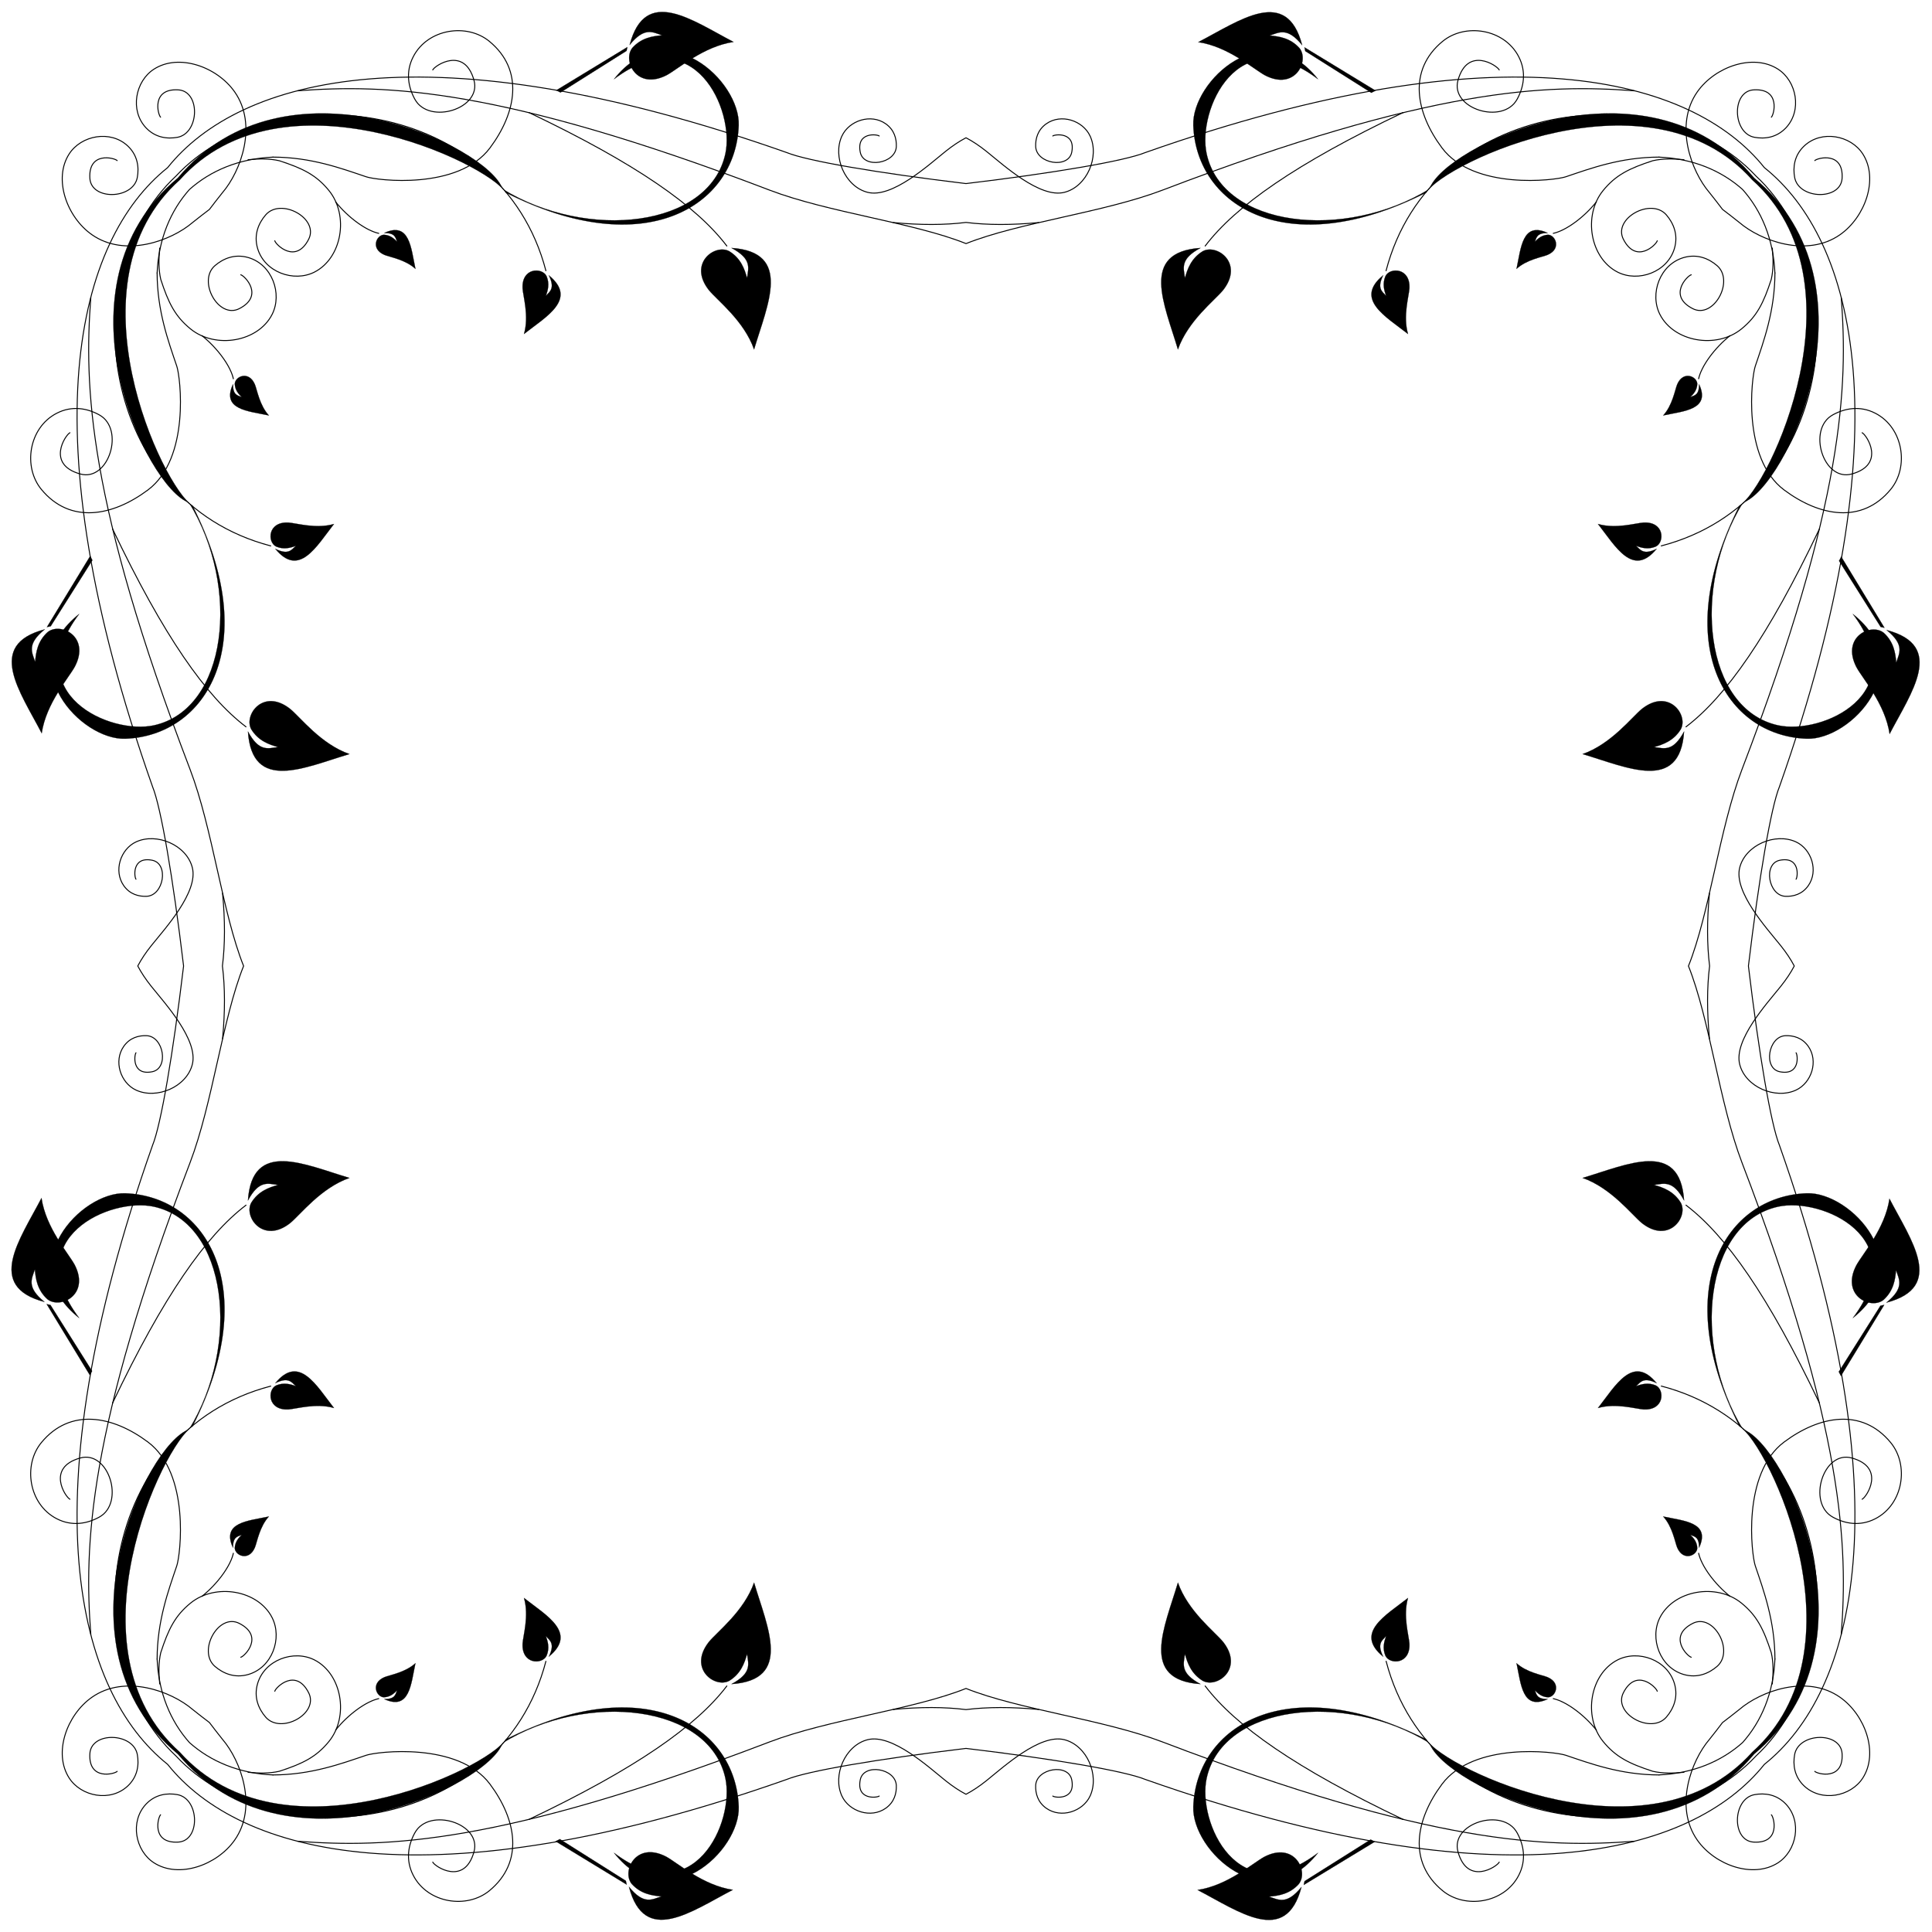 <?xml version="1.0" encoding="UTF-8"?>
<!DOCTYPE svg  PUBLIC '-//W3C//DTD SVG 1.1//EN'  'http://www.w3.org/Graphics/SVG/1.1/DTD/svg11.dtd'>
<svg enable-background="new 0 0 1620.1 1620.1" version="1.1" viewBox="0 0 1620.1 1620.1" xml:space="preserve" xmlns="http://www.w3.org/2000/svg">
<g stroke="#000">
	<path d="m134.66 98.267c-2.243-2.101-7.993-24.187 14.775-22.917 18.858 1.052 17.859 36.456-0.686 39.803-8.424 1.52-18.431 0.352-26.284-7.95-13.749-14.535-9.023-39.155 6.66-49.228 20.863-13.402 52.834-2.011 67.636 19.048 19.506 27.753 5.154 66.57-10.164 84.461-3.928 4.915-7.585 9.622-10.988 14.13-4.508 3.403-9.215 7.059-14.13 10.988-17.891 15.319-56.708 29.671-84.461 10.164-21.059-14.803-32.45-46.773-19.048-67.636 10.073-15.684 34.693-20.409 49.228-6.66 8.303 7.854 9.47 17.86 7.95 26.284-3.347 18.545-38.752 19.544-39.803 0.686-1.27-22.768 20.816-17.017 22.917-14.775" fill="none" stroke-linecap="round" stroke-linejoin="round" stroke-width=".808"/>
	<path d="m1521.8 134.66c2.101-2.243 24.187-7.993 22.917 14.775-1.052 18.858-36.456 17.859-39.803-0.686-1.52-8.424-0.352-18.431 7.95-26.284 14.535-13.749 39.155-9.023 49.228 6.66 13.402 20.863 2.011 52.834-19.048 67.636-27.753 19.506-66.57 5.154-84.461-10.164-4.915-3.928-9.622-7.585-14.13-10.988-3.403-4.508-7.059-9.215-10.988-14.13-15.319-17.891-29.671-56.708-10.164-84.461 14.803-21.059 46.773-32.45 67.636-19.048 15.684 10.073 20.409 34.693 6.66 49.228-7.854 8.303-17.86 9.47-26.284 7.95-18.545-3.347-19.544-38.752-0.686-39.803 22.768-1.27 17.017 20.816 14.775 22.917" fill="none" stroke-linecap="round" stroke-linejoin="round" stroke-width=".808"/>
	<path d="m1485.4 1521.8c2.243 2.101 7.993 24.187-14.775 22.917-18.858-1.052-17.859-36.456 0.686-39.803 8.424-1.52 18.43-0.352 26.284 7.95 13.749 14.535 9.023 39.155-6.66 49.228-20.863 13.402-52.834 2.011-67.636-19.048-19.506-27.753-5.154-66.57 10.164-84.461 3.928-4.915 7.585-9.622 10.988-14.13 4.508-3.403 9.215-7.059 14.13-10.988 17.891-15.319 56.708-29.671 84.461-10.164 21.059 14.803 32.45 46.773 19.048 67.636-10.073 15.684-34.692 20.409-49.228 6.66-8.303-7.854-9.47-17.86-7.95-26.284 3.347-18.545 38.752-19.544 39.803-0.686 1.27 22.768-20.816 17.017-22.917 14.775" fill="none" stroke-linecap="round" stroke-linejoin="round" stroke-width=".808"/>
	<path d="m98.267 1485.4c-2.101 2.243-24.187 7.993-22.917-14.775 1.052-18.858 36.456-17.859 39.803 0.686 1.52 8.424 0.352 18.43-7.95 26.284-14.535 13.749-39.155 9.023-49.228-6.66-13.402-20.863-2.011-52.834 19.048-67.636 27.753-19.506 66.57-5.154 84.461 10.164 4.915 3.928 9.622 7.585 14.13 10.988 3.403 4.508 7.059 9.215 10.988 14.13 15.319 17.891 29.671 56.708 10.164 84.461-14.803 21.059-46.773 32.45-67.636 19.048-15.684-10.073-20.409-34.692-6.66-49.228 7.854-8.303 17.86-9.47 26.284-7.95 18.545 3.347 19.544 38.752 0.686 39.803-22.768 1.27-17.017-20.816-14.775-22.917" fill="none" stroke-linecap="round" stroke-linejoin="round" stroke-width=".808"/>
	<path d="m362.88 58.642c1.655-3.676 26.563-20.168 34.588 8.661 6.647 23.878-37.59 37.619-49.544 15.992-5.431-9.824-8.204-22.753-1.239-36.025 12.193-23.236 44.904-28.091 63.73-12.557 29.295 24.17 22.518 59.764 0.457 89.309-26.616 35.629-94.77 27.3-103.78 24.231-20.842-7.032-46.066-16.419-78.278-16.508" fill="none" stroke-linecap="round" stroke-linejoin="round" stroke-width=".808"/>
	<path d="m58.642 1257.2c-3.676-1.655-20.168-26.563 8.661-34.588 23.878-6.647 37.619 37.59 15.992 49.544-9.824 5.431-22.753 8.204-36.025 1.239-23.236-12.193-28.091-44.903-12.557-63.73 24.17-29.295 59.764-22.518 89.309-0.457 35.629 26.616 27.3 94.77 24.231 103.78-7.032 20.842-16.419 46.066-16.508 78.278" fill="none" stroke-linecap="round" stroke-linejoin="round" stroke-width=".808"/>
	<path d="m1257.2 1561.5c-1.655 3.676-26.563 20.168-34.588-8.661-6.647-23.878 37.59-37.619 49.544-15.992 5.431 9.824 8.204 22.753 1.239 36.025-12.193 23.236-44.903 28.091-63.73 12.557-29.295-24.17-22.518-59.764-0.457-89.309 26.616-35.629 94.77-27.3 103.78-24.231 20.842 7.033 46.066 16.419 78.278 16.508" fill="none" stroke-linecap="round" stroke-linejoin="round" stroke-width=".808"/>
	<path d="m1561.5 362.88c3.676 1.655 20.168 26.563-8.661 34.588-23.878 6.647-37.619-37.59-15.992-49.544 9.824-5.431 22.753-8.204 36.025-1.239 23.236 12.193 28.091 44.904 12.557 63.73-24.17 29.295-59.764 22.518-89.309 0.457-35.629-26.616-27.3-94.77-24.231-103.78 7.033-20.842 16.419-46.066 16.508-78.278" fill="none" stroke-linecap="round" stroke-linejoin="round" stroke-width=".808"/>
	<path d="m1257.2 58.642c-1.655-3.676-26.563-20.168-34.588 8.661-6.647 23.878 37.59 37.619 49.544 15.992 5.431-9.824 8.204-22.753 1.239-36.025-12.193-23.236-44.903-28.091-63.73-12.557-29.295 24.17-22.518 59.764-0.457 89.309 26.616 35.629 94.77 27.3 103.78 24.231 20.842-7.032 46.066-16.419 78.278-16.508" fill="none" stroke-linecap="round" stroke-linejoin="round" stroke-width=".808"/>
	<path d="m58.642 362.88c-3.676 1.655-20.168 26.563 8.661 34.588 23.878 6.647 37.619-37.59 15.992-49.544-9.824-5.431-22.753-8.204-36.025-1.239-23.236 12.193-28.091 44.904-12.557 63.73 24.17 29.295 59.764 22.518 89.309 0.457 35.629-26.616 27.3-94.77 24.231-103.78-7.032-20.842-16.419-46.066-16.508-78.278" fill="none" stroke-linecap="round" stroke-linejoin="round" stroke-width=".808"/>
	<path d="m362.88 1561.5c1.655 3.676 26.563 20.168 34.588-8.661 6.647-23.878-37.59-37.619-49.544-15.992-5.431 9.824-8.204 22.753-1.239 36.025 12.193 23.236 44.904 28.091 63.73 12.557 29.295-24.17 22.518-59.764 0.457-89.309-26.616-35.629-94.77-27.3-103.78-24.231-20.842 7.033-46.066 16.419-78.278 16.508" fill="none" stroke-linecap="round" stroke-linejoin="round" stroke-width=".808"/>
	<path d="m1561.5 1257.2c3.676-1.655 20.168-26.563-8.661-34.588-23.878-6.647-37.619 37.59-15.992 49.544 9.824 5.431 22.753 8.204 36.025 1.239 23.236-12.193 28.091-44.903 12.557-63.73-24.17-29.295-59.764-22.518-89.309-0.457-35.629 26.616-27.3 94.77-24.231 103.78 7.033 20.842 16.419 46.066 16.508 78.278" fill="none" stroke-linecap="round" stroke-linejoin="round" stroke-width=".808"/>
	<path d="m230.43 201.91c0.704 3.13 17.504 19.964 28.374-1.227 9.004-17.552-23.318-35.329-36.105-20.378-5.808 6.791-10.039 16.426-6.726 27.885 5.8 20.06 30.402 28.788 47.724 19.967 23.041-11.735 29.108-47.344 12.244-68.24-10.676-13.229-22.242-18.792-41.64-25.106-8.325-1.939-17.022-1.716-26.268-0.891" fill="none" stroke-linecap="round" stroke-linejoin="round" stroke-width=".808"/>
	<path d="m201.91 1389.7c3.13-0.704 19.964-17.504-1.227-28.374-17.552-9.004-35.329 23.318-20.378 36.105 6.791 5.809 16.426 10.039 27.885 6.726 20.06-5.8 28.788-30.402 19.967-47.724-11.735-23.041-47.344-29.108-68.24-12.244-13.229 10.676-18.792 22.242-25.106 41.64-1.939 8.325-1.716 17.022-0.891 26.268" fill="none" stroke-linecap="round" stroke-linejoin="round" stroke-width=".808"/>
	<path d="m1389.7 1418.2c-0.704-3.13-17.504-19.964-28.374 1.227-9.004 17.552 23.318 35.329 36.105 20.378 5.809-6.791 10.039-16.426 6.726-27.885-5.8-20.06-30.402-28.788-47.724-19.967-23.041 11.735-29.108 47.344-12.244 68.24 10.676 13.229 22.242 18.792 41.64 25.106 8.325 1.939 17.022 1.716 26.268 0.891" fill="none" stroke-linecap="round" stroke-linejoin="round" stroke-width=".808"/>
	<path d="m1418.2 230.43c-3.13 0.704-19.964 17.504 1.227 28.374 17.552 9.004 35.329-23.318 20.378-36.105-6.791-5.808-16.426-10.039-27.885-6.726-20.06 5.8-28.788 30.402-19.967 47.724 11.735 23.041 47.344 29.108 68.24 12.244 13.229-10.676 18.792-22.242 25.106-41.64 1.939-8.325 1.716-17.022 0.891-26.268" fill="none" stroke-linecap="round" stroke-linejoin="round" stroke-width=".808"/>
	<path d="m1389.7 201.91c-0.704 3.13-17.504 19.964-28.374-1.227-9.004-17.552 23.318-35.329 36.105-20.378 5.809 6.791 10.039 16.426 6.726 27.885-5.8 20.06-30.402 28.788-47.724 19.967-23.041-11.735-29.108-47.344-12.244-68.24 10.676-13.229 22.242-18.792 41.64-25.106 8.325-1.939 17.022-1.716 26.268-0.891" fill="none" stroke-linecap="round" stroke-linejoin="round" stroke-width=".808"/>
	<path d="m201.91 230.43c3.13 0.704 19.964 17.504-1.227 28.374-17.552 9.004-35.329-23.318-20.378-36.105 6.791-5.808 16.426-10.039 27.885-6.726 20.06 5.8 28.788 30.402 19.967 47.724-11.735 23.041-47.344 29.108-68.24 12.244-13.229-10.676-18.792-22.242-25.106-41.64-1.939-8.325-1.716-17.022-0.891-26.268" fill="none" stroke-linecap="round" stroke-linejoin="round" stroke-width=".808"/>
	<path d="m230.43 1418.2c0.704-3.13 17.504-19.964 28.374 1.227 9.004 17.552-23.318 35.329-36.105 20.378-5.808-6.791-10.039-16.426-6.726-27.885 5.8-20.06 30.402-28.788 47.724-19.967 23.041 11.735 29.108 47.344 12.244 68.24-10.676 13.229-22.242 18.792-41.64 25.106-8.325 1.939-17.022 1.716-26.268 0.891" fill="none" stroke-linecap="round" stroke-linejoin="round" stroke-width=".808"/>
	<path d="m1418.2 1389.7c-3.13-0.704-19.964-17.504 1.227-28.374 17.552-9.004 35.329 23.318 20.378 36.105-6.791 5.809-16.426 10.039-27.885 6.726-20.06-5.8-28.788-30.402-19.967-47.724 11.735-23.041 47.344-29.108 68.24-12.244 13.229 10.676 18.792 22.242 25.106 41.64 1.939 8.325 1.716 17.022 0.891 26.268" fill="none" stroke-linecap="round" stroke-linejoin="round" stroke-width=".808"/>
	<path d="m1433.5 871.07c-2.176-22.329-2.146-43.249 0.108-61.018-2.254-17.768-2.284-38.688-0.108-61.018" fill="none" stroke-linecap="round" stroke-linejoin="round" stroke-width=".808"/>
	<path d="m749.03 1433.5c22.329-2.176 43.249-2.146 61.018 0.108 17.768-2.254 38.688-2.284 61.018-0.108" fill="none" stroke-linecap="round" stroke-linejoin="round" stroke-width=".808"/>
	<path d="m186.62 749.03c2.176 22.329 2.146 43.249-0.108 61.018 2.254 17.768 2.284 38.688 0.108 61.018" fill="none" stroke-linecap="round" stroke-linejoin="round" stroke-width=".808"/>
	<path d="m871.07 186.62c-22.329 2.176-43.249 2.146-61.018-0.108-17.768 2.254-38.688 2.284-61.018 0.108" fill="none" stroke-linecap="round" stroke-linejoin="round" stroke-width=".808"/>
	<path d="m1506.1 737.28c1.479-1.835 3.533-19.259-13.578-15.906-14.173 2.777-9.726 29.638 4.667 30.242 6.538 0.274 13.995-1.663 19.078-8.81 8.898-12.511 2.754-30.767-10.174-36.798-17.197-8.021-42.422 2.431-47.26 21.596-5.154 20.412 23.015 51.157 34.307 65.241 4.84 6.037 8.616 11.781 11.462 17.206-2.846 5.425-6.622 11.169-11.462 17.206-11.292 14.084-39.461 44.829-34.307 65.241 4.838 19.164 30.063 29.616 47.26 21.596 12.928-6.031 19.072-24.287 10.174-36.798-5.083-7.147-12.54-9.084-19.078-8.81-14.393 0.605-18.84 27.465-4.667 30.242 17.111 3.353 15.057-14.071 13.578-15.906" fill="none" stroke-linecap="round" stroke-linejoin="round" stroke-width=".808"/>
	<path d="m882.82 1506.1c1.835 1.479 19.259 3.533 15.906-13.578-2.777-14.173-29.638-9.726-30.242 4.667-0.274 6.538 1.663 13.995 8.81 19.078 12.511 8.898 30.767 2.754 36.798-10.174 8.021-17.197-2.431-42.422-21.596-47.26-20.412-5.154-51.157 23.015-65.241 34.307-6.037 4.84-11.782 8.616-17.206 11.462-5.425-2.846-11.169-6.622-17.206-11.462-14.084-11.292-44.829-39.461-65.241-34.307-19.164 4.838-29.616 30.063-21.596 47.26 6.031 12.928 24.287 19.072 36.798 10.174 7.147-5.083 9.084-12.54 8.81-19.078-0.605-14.393-27.465-18.84-30.242-4.667-3.353 17.111 14.071 15.057 15.906 13.578" fill="none" stroke-linecap="round" stroke-linejoin="round" stroke-width=".808"/>
	<path d="m114.03 882.82c-1.479 1.835-3.533 19.259 13.578 15.906 14.173-2.777 9.726-29.638-4.667-30.242-6.538-0.274-13.995 1.663-19.078 8.81-8.898 12.511-2.754 30.767 10.174 36.798 17.197 8.021 42.422-2.431 47.26-21.596 5.155-20.412-23.015-51.157-34.307-65.241-4.84-6.037-8.616-11.782-11.462-17.206 2.846-5.425 6.622-11.169 11.462-17.206 11.292-14.084 39.461-44.829 34.307-65.241-4.838-19.164-30.063-29.616-47.26-21.596-12.928 6.031-19.072 24.287-10.174 36.798 5.083 7.147 12.54 9.084 19.078 8.81 14.393-0.605 18.84-27.465 4.667-30.242-17.111-3.353-15.057 14.071-13.578 15.906" fill="none" stroke-linecap="round" stroke-linejoin="round" stroke-width=".808"/>
	<path d="m737.28 114.03c-1.835-1.479-19.259-3.533-15.906 13.578 2.777 14.173 29.638 9.726 30.242-4.667 0.274-6.538-1.663-13.995-8.81-19.078-12.511-8.898-30.767-2.754-36.798 10.174-8.021 17.197 2.431 42.422 21.596 47.26 20.412 5.155 51.157-23.015 65.241-34.307 6.037-4.84 11.781-8.616 17.206-11.462 5.425 2.846 11.169 6.622 17.206 11.462 14.084 11.292 44.829 39.461 65.241 34.307 19.164-4.838 29.616-30.063 21.596-47.26-6.031-12.928-24.287-19.072-36.798-10.174-7.147 5.083-9.084 12.54-8.81 19.078 0.605 14.393 27.465 18.84 30.242 4.667 3.353-17.111-14.071-15.057-15.906-13.578" fill="none" stroke-linecap="round" stroke-linejoin="round" stroke-width=".808"/>
	<path d="m810.05 153.94c-73.83-8.817-133.17-18.971-150.31-25.999-300.58-106.05-458.9-62.851-519.17 12.624-75.475 60.268-118.67 218.59-12.624 519.17 7.028 17.149 17.182 76.485 25.999 150.31-8.817 73.83-18.971 133.17-25.999 150.31-106.05 300.58-62.851 458.9 12.624 519.17 60.268 75.475 218.59 118.67 519.17 12.624 17.149-7.028 76.485-17.182 150.31-25.999 73.83 8.817 133.17 18.971 150.31 25.999 300.58 106.05 458.9 62.851 519.17-12.624 75.475-60.268 118.67-218.59 12.624-519.17-7.028-17.149-17.182-76.485-25.999-150.31 8.817-73.83 18.971-133.17 25.999-150.31 106.05-300.58 62.851-458.9-12.624-519.17-60.268-75.475-218.59-118.67-519.17-12.624-17.149 7.028-76.485 17.182-150.31 25.999z" fill="none" stroke-linecap="round" stroke-width=".808"/>
	<path d="m317.6 195.68c-10.792-2.363-25.815-13.452-36.095-26.3" fill="none" stroke-linecap="round" stroke-width=".808"/>
	<path d="m195.68 1302.5c-2.363 10.792-13.452 25.815-26.3 36.095" fill="none" stroke-linecap="round" stroke-width=".808"/>
	<path d="m1302.5 1424.4c10.792 2.363 25.815 13.452 36.095 26.3" fill="none" stroke-linecap="round" stroke-width=".808"/>
	<path d="m1424.4 317.6c2.363-10.792 13.452-25.815 26.3-36.095" fill="none" stroke-linecap="round" stroke-width=".808"/>
	<path d="m1302.5 195.68c10.792-2.363 25.815-13.452 36.095-26.3" fill="none" stroke-linecap="round" stroke-width=".808"/>
	<path d="m195.68 317.6c-2.363-10.792-13.452-25.815-26.3-36.095" fill="none" stroke-linecap="round" stroke-width=".808"/>
	<path d="m317.6 1424.4c-10.792 2.363-25.815 13.452-36.095 26.3" fill="none" stroke-linecap="round" stroke-width=".808"/>
	<path d="m1424.4 1302.5c2.363 10.792 13.452 25.815 26.3 36.095" fill="none" stroke-linecap="round" stroke-width=".808"/>
	<path d="m131.75 229.12c1.174-28.72 11.403-52.588 27.126-70.243 17.655-15.723 41.524-25.952 70.243-27.126" fill="none" stroke-width=".808"/>
	<path d="m1391 131.75c28.72 1.174 52.588 11.403 70.243 27.126 15.723 17.655 25.951 41.524 27.126 70.243" fill="none" stroke-width=".808"/>
	<path d="m1488.4 1391c-1.174 28.72-11.403 52.588-27.126 70.243-17.655 15.723-41.523 25.951-70.243 27.126" fill="none" stroke-width=".808"/>
	<path d="m229.12 1488.4c-28.72-1.174-52.588-11.403-70.243-27.126-15.723-17.655-25.952-41.523-27.126-70.243" fill="none" stroke-width=".808"/>
	<path d="m227.02 457.77c-144.85-37.838-166.2-229.26-79.42-310.17 80.912-86.779 272.33-65.425 310.17 79.42" fill="none" stroke-linecap="round" stroke-width=".808"/>
	<path d="m1162.3 227.02c37.838-144.85 229.26-166.2 310.17-79.42 86.779 80.912 65.425 272.33-79.42 310.17" fill="none" stroke-linecap="round" stroke-width=".808"/>
	<path d="m1393.1 1162.3c144.85 37.838 166.2 229.26 79.42 310.17-80.912 86.779-272.33 65.425-310.17-79.42" fill="none" stroke-linecap="round" stroke-width=".808"/>
	<path d="m457.77 1393.1c-37.838 144.85-229.26 166.2-310.17 79.42-86.779-80.912-65.425-272.33 79.42-310.17" fill="none" stroke-linecap="round" stroke-width=".808"/>
	<path d="m150.81 150.81c86.021-96.172 257.91-14.027 273.39 10.742 116.4 59.077 192.79 11.275 195.26-56.43 1.357-37.152-60.304-94.91-104.61-38.701 67.215-50.956 101.47 26.086 93.378 62.692-13.615 61.552-115.4 73.117-186.83 29.361-11.518-35.3-181.63-117.81-272.23-9.3-108.51 90.595-26 260.71 9.3 272.23 43.756 71.434 32.191 173.21-29.361 186.83-36.607 8.096-113.65-26.163-62.692-93.378-56.209 44.303 1.549 105.96 38.701 104.61 67.705-2.472 115.51-78.862 56.43-195.26-24.769-15.477-106.91-187.37-10.742-273.39z" stroke-width=".162"/>
	<path d="m1469.3 150.81c96.172 86.021 14.027 257.91-10.742 273.39-59.077 116.4-11.275 192.79 56.43 195.26 37.152 1.357 94.91-60.304 38.701-104.61 50.956 67.215-26.086 101.47-62.692 93.378-61.552-13.615-73.117-115.4-29.361-186.83 35.3-11.518 117.81-181.63 9.3-272.23-90.595-108.51-260.71-26-272.23 9.3-71.434 43.756-173.21 32.191-186.83-29.361-8.096-36.607 26.163-113.65 93.378-62.692-44.303-56.209-105.96 1.549-104.61 38.701 2.472 67.705 78.862 115.51 195.26 56.43 15.477-24.769 187.37-106.91 273.39-10.742z" stroke-width=".162"/>
	<path d="m1469.3 1469.3c-86.021 96.172-257.91 14.027-273.39-10.742-116.4-59.077-192.79-11.275-195.26 56.43-1.357 37.152 60.304 94.91 104.61 38.701-67.215 50.956-101.47-26.086-93.378-62.692 13.615-61.552 115.4-73.117 186.83-29.361 11.518 35.3 181.63 117.81 272.23 9.3 108.51-90.595 26-260.71-9.3-272.23-43.756-71.434-32.191-173.21 29.361-186.83 36.607-8.096 113.65 26.163 62.692 93.378 56.209-44.303-1.549-105.96-38.701-104.61-67.705 2.472-115.51 78.862-56.43 195.26 24.769 15.477 106.91 187.37 10.742 273.39z" stroke-width=".162"/>
	<path d="m150.81 1469.3c-96.172-86.021-14.027-257.91 10.742-273.39 59.077-116.4 11.275-192.79-56.43-195.26-37.152-1.357-94.91 60.304-38.701 104.61-50.956-67.215 26.086-101.47 62.692-93.378 61.552 13.615 73.117 115.4 29.361 186.83-35.3 11.518-117.81 181.63-9.3 272.23 90.595 108.51 260.71 26 272.23-9.3 71.434-43.756 173.21-32.191 186.83 29.361 8.096 36.607-26.163 113.65-93.378 62.692 44.303 56.209 105.96-1.549 104.61-38.701-2.472-67.705-78.862-115.51-195.26-56.43-15.477 24.769-187.37 106.91-273.39 10.742z" stroke-width=".162"/>
	<path d="m1370.5 76.141c-73.583-5.627-170.51-2.766-395.51 83.225-49.479 18.91-120.63 27.155-164.91 44.902-44.282-17.746-115.43-25.992-164.91-44.902-225-85.99-321.93-88.852-395.51-83.225" fill="none" stroke-linecap="round" stroke-width=".808"/>
	<path d="m1544 1370.5c5.627-73.583 2.766-170.51-83.225-395.51-18.91-49.479-27.155-120.63-44.901-164.91 17.746-44.282 25.992-115.43 44.901-164.91 85.991-225 88.852-321.93 83.225-395.51" fill="none" stroke-linecap="round" stroke-width=".808"/>
	<path d="m249.63 1544c73.583 5.627 170.51 2.766 395.51-83.225 49.479-18.91 120.63-27.155 164.91-44.901 44.282 17.746 115.43 25.992 164.91 44.901 225 85.991 321.93 88.852 395.51 83.225" fill="none" stroke-linecap="round" stroke-width=".808"/>
	<path d="m76.141 249.63c-5.627 73.583-2.766 170.51 83.225 395.51 18.91 49.479 27.155 120.63 44.902 164.91-17.746 44.282-25.992 115.43-44.902 164.91-85.99 225-88.852 321.93-83.225 395.51" fill="none" stroke-linecap="round" stroke-width=".808"/>
	<path d="m609.5 206.29c-25.486-33.534-75.978-69.038-165.91-111.88" fill="none" stroke-linecap="round" stroke-width=".808"/>
	<path d="m206.29 1010.6c-33.534 25.486-69.038 75.978-111.88 165.91" fill="none" stroke-linecap="round" stroke-width=".808"/>
	<path d="m1010.6 1413.8c25.486 33.534 75.978 69.038 165.91 111.88" fill="none" stroke-linecap="round" stroke-width=".808"/>
	<path d="m1413.8 609.5c33.534-25.486 69.038-75.978 111.88-165.91" fill="none" stroke-linecap="round" stroke-width=".808"/>
	<path d="m1010.6 206.29c25.486-33.534 75.978-69.038 165.91-111.88" fill="none" stroke-linecap="round" stroke-width=".808"/>
	<path d="m206.29 609.5c-33.534-25.486-69.038-75.978-111.88-165.91" fill="none" stroke-linecap="round" stroke-width=".808"/>
	<path d="m609.5 1413.8c-25.486 33.534-75.978 69.038-165.91 111.88" fill="none" stroke-linecap="round" stroke-width=".808"/>
	<path d="m1413.8 1010.6c33.534 25.486 69.038 75.978 111.88 165.91" fill="none" stroke-linecap="round" stroke-width=".808"/>
	<path d="m632.33 293.03c11.17-37.552 32.496-81.692-18.944-85.112 17.596 9.43 14.085 16.961 13.082 25.253-2.078-7.543-5.269-16.657-15.004-22.531-12.05-6.444-34.706 10.269-17.007 32.675 7.031 8.564 29.5 25.74 37.874 49.716l-0.001-9e-4z" stroke-width=".162"/>
	<path d="m293.03 987.77c-37.552-11.17-81.692-32.496-85.112 18.944 9.43-17.596 16.961-14.085 25.253-13.082-7.543 2.078-16.657 5.269-22.531 15.004-6.444 12.05 10.269 34.706 32.675 17.007 8.564-7.031 25.74-29.5 49.716-37.874l-9e-4 0.001z" stroke-width=".162"/>
	<path d="m987.77 1327.1c-11.17 37.552-32.496 81.692 18.944 85.112-17.596-9.43-14.085-16.961-13.082-25.253 2.078 7.544 5.269 16.658 15.004 22.531 12.05 6.444 34.706-10.269 17.007-32.675-7.031-8.564-29.5-25.74-37.874-49.716l0.001 1e-3z" stroke-width=".162"/>
	<path d="m1327.1 632.33c37.552 11.17 81.692 32.496 85.112-18.944-9.43 17.596-16.961 14.085-25.253 13.082 7.544-2.078 16.658-5.269 22.531-15.004 6.444-12.05-10.269-34.706-32.675-17.007-8.564 7.031-25.74 29.5-49.716 37.874l1e-3 -0.001z" stroke-width=".162"/>
	<path d="m987.77 293.03c-11.17-37.552-32.496-81.692 18.944-85.112-17.596 9.43-14.085 16.961-13.082 25.253 2.078-7.543 5.269-16.657 15.004-22.531 12.05-6.444 34.706 10.269 17.007 32.675-7.031 8.564-29.5 25.74-37.874 49.716l0.001-9e-4z" stroke-width=".162"/>
	<path d="m293.03 632.33c-37.552 11.17-81.692 32.496-85.112-18.944 9.43 17.596 16.961 14.085 25.253 13.082-7.543-2.078-16.657-5.269-22.531-15.004-6.444-12.05 10.269-34.706 32.675-17.007 8.564 7.031 25.74 29.5 49.716 37.874l-9e-4 -0.001z" stroke-width=".162"/>
	<path d="m632.33 1327.1c11.17 37.552 32.496 81.692-18.944 85.112 17.596-9.43 14.085-16.961 13.082-25.253-2.078 7.544-5.269 16.658-15.004 22.531-12.05 6.444-34.706-10.269-17.007-32.675 7.031-8.564 29.5-25.74 37.874-49.716l-0.001 1e-3z" stroke-width=".162"/>
	<path d="m1327.1 987.77c37.552-11.17 81.692-32.496 85.112 18.944-9.43-17.596-16.961-14.085-25.253-13.082 7.544 2.078 16.658 5.269 22.531 15.004 6.444 12.05-10.269 34.706-32.675 17.007-8.564-7.031-25.74-29.5-49.716-37.874l1e-3 0.001z" stroke-width=".162"/>
	<path d="m439.4 280.07c18.908-14.786 45.216-29.26 20.816-49.225 5.41 10.954 0.986 13.468-2.461 17.252 1.646-4.504 3.296-10.188 0.536-16.575-3.71-7.494-20.932-7.189-20.081 10.28 0.457 6.771 5.541 23.322 1.19 38.267l2e-4 3e-4z" stroke-width=".162"/>
	<path d="m280.07 1180.7c-14.786-18.908-29.26-45.217-49.225-20.816 10.954-5.41 13.468-0.986 17.252 2.461-4.504-1.646-10.188-3.296-16.575-0.536-7.494 3.71-7.189 20.932 10.28 20.081 6.771-0.457 23.322-5.541 38.267-1.19h3e-4z" stroke-width=".162"/>
	<path d="m1180.7 1340c-18.908 14.786-45.217 29.26-20.816 49.225-5.41-10.954-0.986-13.468 2.461-17.252-1.646 4.504-3.296 10.188-0.536 16.575 3.71 7.494 20.932 7.189 20.081-10.28-0.457-6.771-5.541-23.322-1.19-38.267v-3e-4z" stroke-width=".162"/>
	<path d="m1340 439.4c14.786 18.908 29.26 45.216 49.225 20.816-10.954 5.41-13.468 0.986-17.252-2.461 4.504 1.646 10.188 3.296 16.575 0.536 7.494-3.71 7.189-20.932-10.28-20.081-6.771 0.457-23.322 5.541-38.267 1.19l-3e-4 2e-4z" stroke-width=".162"/>
	<path d="m1180.7 280.07c-18.908-14.786-45.217-29.26-20.816-49.225-5.41 10.954-0.986 13.468 2.461 17.252-1.646-4.504-3.296-10.188-0.536-16.575 3.71-7.494 20.932-7.189 20.081 10.28-0.457 6.771-5.541 23.322-1.19 38.267v3e-4z" stroke-width=".162"/>
	<path d="m280.07 439.4c-14.786 18.908-29.26 45.216-49.225 20.816 10.954 5.41 13.468 0.986 17.252-2.461-4.504 1.646-10.188 3.296-16.575 0.536-7.494-3.71-7.189-20.932 10.28-20.081 6.771 0.457 23.322 5.541 38.267 1.19l3e-4 2e-4z" stroke-width=".162"/>
	<path d="m439.4 1340c18.908 14.786 45.216 29.26 20.816 49.225 5.41-10.954 0.986-13.468-2.461-17.252 1.646 4.504 3.296 10.188 0.536 16.575-3.71 7.494-20.932 7.189-20.081-10.28 0.457-6.771 5.541-23.322 1.19-38.267l2e-4 -3e-4z" stroke-width=".162"/>
	<path d="m1340 1180.7c14.786-18.908 29.26-45.217 49.225-20.816-10.954-5.41-13.468-0.986-17.252 2.461 4.504-1.646 10.188-3.296 16.575-0.536 7.494 3.71 7.189 20.932-10.28 20.081-6.771-0.457-23.322-5.541-38.267-1.19h-3e-4z" stroke-width=".162"/>
	<path d="m348.37 225.45c-3.724-17.537-4.818-39.944-26.181-30.086 9.112-0.05 9.349 3.745 10.758 7.298-2.48-2.579-5.75-5.547-10.934-5.784-6.237 0.04-11.667 11.706 0.32 16.851 4.688 1.908 17.444 3.909 26.036 11.721l-1e-4 -3e-4z" stroke-width=".162"/>
	<path d="m225.45 1271.7c-17.537 3.724-39.944 4.818-30.086 26.181-0.05-9.112 3.745-9.349 7.298-10.758-2.579 2.48-5.547 5.75-5.784 10.934 0.04 6.237 11.706 11.667 16.851-0.32 1.908-4.688 3.909-17.444 11.721-26.036l-3e-4 1e-4z" stroke-width=".162"/>
	<path d="m1271.7 1394.7c3.724 17.537 4.818 39.944 26.181 30.086-9.112 0.05-9.349-3.745-10.758-7.298 2.48 2.579 5.75 5.547 10.934 5.783 6.237-0.04 11.667-11.706-0.32-16.851-4.688-1.908-17.444-3.909-26.036-11.721l1e-4 4e-4z" stroke-width=".162"/>
	<path d="m1394.7 348.37c17.537-3.724 39.944-4.818 30.086-26.181 0.05 9.112-3.745 9.349-7.298 10.758 2.579-2.48 5.547-5.75 5.783-10.934-0.04-6.237-11.706-11.667-16.851 0.32-1.908 4.688-3.909 17.444-11.721 26.036l4e-4 -1e-4z" stroke-width=".162"/>
	<path d="m1271.7 225.45c3.724-17.537 4.818-39.944 26.181-30.086-9.112-0.05-9.349 3.745-10.758 7.298 2.48-2.579 5.75-5.547 10.934-5.784 6.237 0.04 11.667 11.706-0.32 16.851-4.688 1.908-17.444 3.909-26.036 11.721l1e-4 -3e-4z" stroke-width=".162"/>
	<path d="m225.45 348.37c-17.537-3.724-39.944-4.818-30.086-26.181-0.05 9.112 3.745 9.349 7.298 10.758-2.579-2.48-5.547-5.75-5.784-10.934 0.04-6.237 11.706-11.667 16.851 0.32 1.908 4.688 3.909 17.444 11.721 26.036l-3e-4 -1e-4z" stroke-width=".162"/>
	<path d="m348.37 1394.7c-3.724 17.537-4.818 39.944-26.181 30.086 9.112 0.05 9.349-3.745 10.758-7.298-2.48 2.579-5.75 5.547-10.934 5.783-6.237-0.04-11.667-11.706 0.32-16.851 4.688-1.908 17.444-3.909 26.036-11.721l-1e-4 4e-4z" stroke-width=".162"/>
	<path d="m1394.7 1271.7c17.537 3.724 39.944 4.818 30.086 26.181 0.05-9.112-3.745-9.349-7.298-10.758 2.579 2.48 5.547 5.75 5.783 10.934-0.04 6.237-11.706 11.667-16.851-0.32-1.908-4.688-3.909-17.444-11.721-26.036l4e-4 1e-4z" stroke-width=".162"/>
	<g transform="matrix(-.871 -.491 -.491 .871 551.24 -39.59)" stroke-width=".162">
		<path d="m-92.387 33.748c39.155 1.339 87.785-4.859 74.685 45.002-3.352-19.68-11.608-18.744-19.788-20.427 6.492 4.367 14.121 10.288 16.597 21.384 2.281 13.473-20.763 29.645-36.386 5.745-5.887-9.387-15.035-36.15-35.108-51.706l0.001 6e-4z"/>
		<path d="m-62.902 1163.4c-1.339 39.155 4.859 87.785-45.002 74.685 19.68-3.352 18.744-11.608 20.427-19.788-4.367 6.492-10.288 14.121-21.384 16.597-13.473 2.281-29.645-20.763-5.745-36.386 9.387-5.887 36.15-15.035 51.706-35.108l-6e-4 0.001z"/>
		<path d="m-1192.5 1192.8c-39.155-1.339-87.785 4.859-74.685-45.003 3.352 19.68 11.608 18.744 19.789 20.427-6.492-4.367-14.121-10.288-16.597-21.384-2.281-13.473 20.763-29.645 36.386-5.745 5.887 9.387 15.035 36.15 35.108 51.706l-0.002-6e-4z"/>
		<path d="m-1222 63.233c1.339-39.155-4.859-87.785 45.003-74.685-19.68 3.352-18.744 11.608-20.427 19.788 4.367-6.492 10.288-14.121 21.384-16.597 13.473-2.281 29.645 20.763 5.745 36.386-9.387 5.887-36.15 15.035-51.706 35.108l6e-4 -0.001z"/>
		<path d="m-431.98-157.51c-21.442-32.79-41.35-77.589-77.198-40.54 18.567-7.335 22.046 0.21 27.726 6.334-7.1-3.288-16.118-6.742-26.89-3.108-12.704 5.033-14.589 33.123 13.948 34.094 11.079 0.168 38.707-5.882 62.416 3.221l-0.001-8e-4z"/>
		<path d="m128.36 823.77c32.79-21.442 77.589-41.35 40.54-77.198 7.335 18.567-0.21 22.046-6.334 27.726 3.288-7.1 6.742-16.118 3.108-26.89-5.033-12.704-33.123-14.589-34.094 13.948-0.168 11.079 5.882 38.707-3.221 62.416l8e-4 -0.001z"/>
		<path d="m-852.92 1384.1c21.442 32.79 41.35 77.589 77.198 40.54-18.567 7.335-22.046-0.21-27.726-6.334 7.1 3.288 16.118 6.742 26.89 3.108 12.704-5.033 14.589-33.123-13.948-34.094-11.079-0.168-38.707 5.882-62.416-3.221l0.001 9e-4z"/>
		<path d="m-1413.3 402.82c-32.79 21.442-77.589 41.35-40.54 77.198-7.335-18.567 0.21-22.046 6.334-27.726-3.288 7.1-6.742 16.118-3.108 26.89 5.033 12.704 33.123 14.589 34.094-13.948 0.168-11.079-5.882-38.707 3.221-62.416l-8e-4 0.001z"/>
		<path d="m-16.92 81.238 34.15 60.882-3.99-0.16-31.119-57.611 0.958-3.111z"/>
		<path d="m-110.39 1238.8-60.882 34.15 0.16-3.99 57.611-31.119 3.111 0.958z"/>
		<path d="m-1268 1145.4-34.15-60.882 3.99 0.16 31.119 57.611-0.958 3.111z"/>
		<path d="m-1174.5-12.234 60.882-34.15-0.16 3.99-57.611 31.119-3.111-0.958z"/>
		<path d="m-511.71-197.43-69.766 2.355 2.205 3.329 65.398-3.252 2.163-2.432z"/>
		<path d="m168.28 744.04-2.355-69.766-3.329 2.205 3.252 65.398 2.432 2.163z"/>
		<path d="m-773.19 1424 69.766-2.355-2.205-3.329-65.398 3.252-2.163 2.432z"/>
		<path d="m-1453.2 482.56 2.355 69.766 3.329-2.205-3.252-65.398-2.432-2.163z"/>
	</g>
</g>
</svg>
